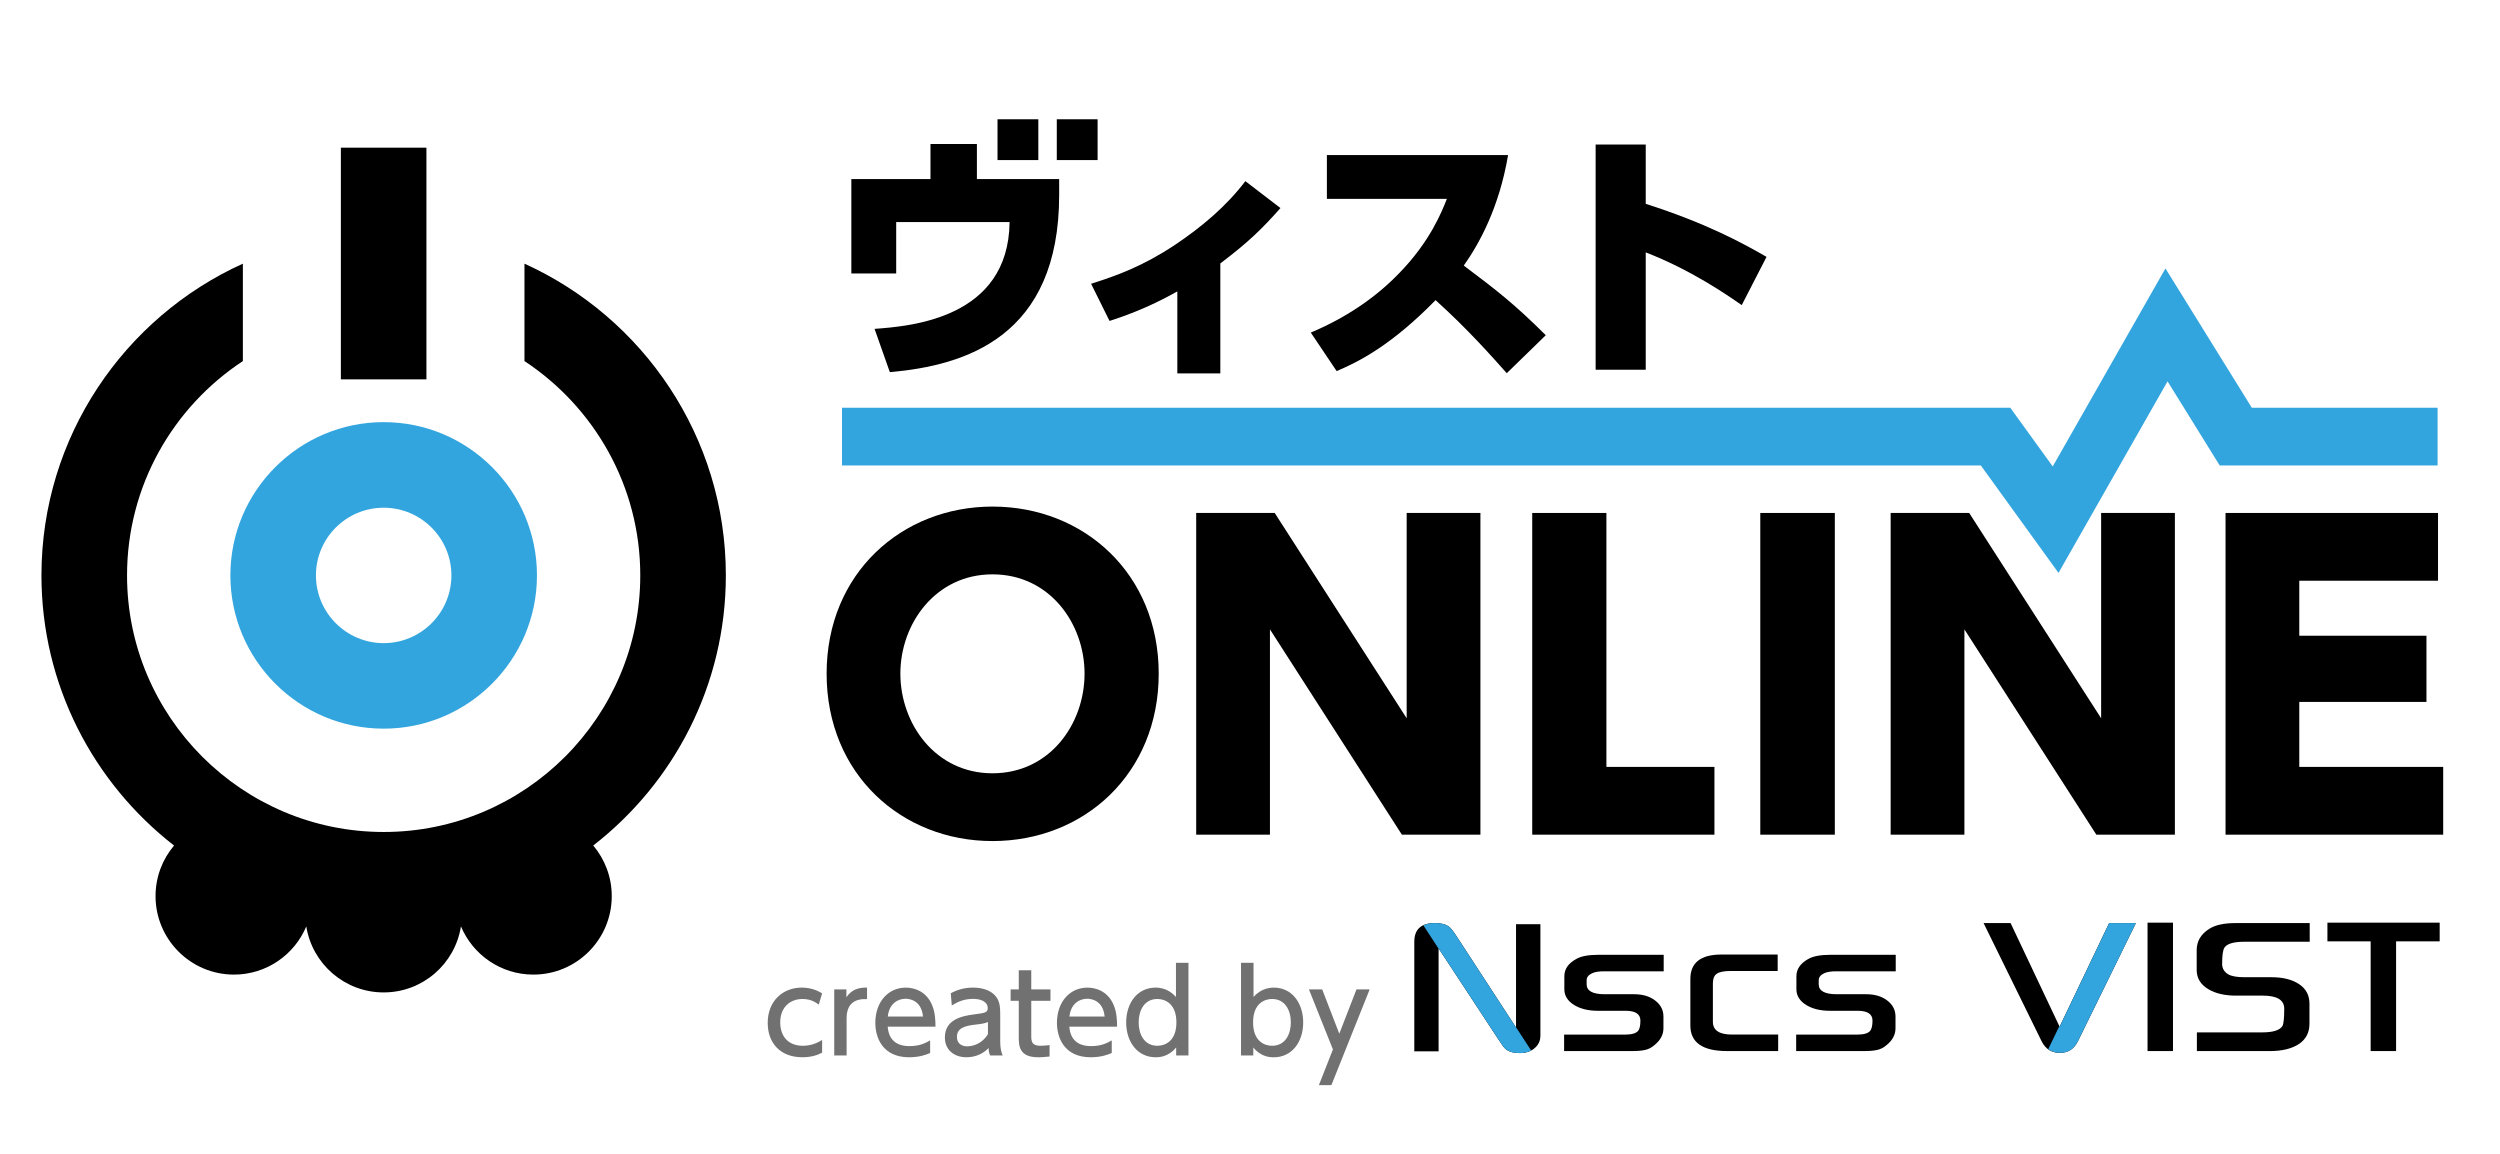 <?xml version="1.0" encoding="utf-8"?>
<!-- Generator: Adobe Illustrator 12.0.0, SVG Export Plug-In . SVG Version: 6.00 Build 51448)  -->
<!DOCTYPE svg PUBLIC "-//W3C//DTD SVG 1.1//EN" "http://www.w3.org/Graphics/SVG/1.1/DTD/svg11.dtd">
<svg  version="1.1" xmlns="http://www.w3.org/2000/svg" xmlns:xlink="http://www.w3.org/1999/xlink" width="130" height="60" viewBox="383 43 130 60"
	 style="overflow:visible;enable-background:new 383 43 130 60;" xml:space="preserve">
<g id="レイヤー_1">
	<g>
		<path d="M438.077,52.311v0.823c0,7.379-4.869,8.874-8.805,9.217l-0.795-2.25c1.865-0.137,6.967-0.535,7.022-5.554h-5.897v2.674
			h-2.332v-4.91h4.115v-1.824h2.414v1.824H438.077z"/>
		<path d="M446.457,62.418h-2.236v-4.265c-1.591,0.905-2.976,1.358-3.525,1.536l-0.96-1.934c1.303-0.411,2.661-0.891,4.375-2.03
			c1.371-0.919,2.647-1.989,3.648-3.305l1.825,1.399c-0.96,1.083-1.66,1.769-3.127,2.88V62.418z"/>
		<path d="M461.42,51.063c-0.467,2.757-1.509,4.622-2.304,5.747c1.755,1.317,2.633,2.002,4.265,3.621l-2.029,1.975
			c-0.796-0.892-2.03-2.291-3.703-3.799c-2.264,2.318-3.964,3.195-5.144,3.689l-1.344-2.002c1.728-0.727,3.319-1.756,4.608-3.1
			c1.604-1.646,2.208-3.196,2.469-3.854h-6.24v-2.277H461.42z"/>
		<path d="M473.57,58.866c-0.809-0.562-2.633-1.824-4.992-2.743v6.103h-2.605V50.514h2.605V53.6
			c3.183,1.015,5.089,2.071,6.282,2.757L473.57,58.866z"/>
	</g>
	<g>
		<g>
			<rect x="400.725" y="50.679" width="4.449" height="12.048"/>
		</g>
		<path d="M420.744,72.919c0-7.2-4.302-13.412-10.472-16.209v5.066c3.622,2.389,6.022,6.491,6.022,11.143
			c0,7.358-5.982,13.344-13.342,13.344s-13.346-5.985-13.346-13.344c0-4.654,2.397-8.755,6.023-11.143v-5.066
			c-6.169,2.796-10.474,9.01-10.474,16.209c0,5.705,2.706,10.792,6.895,14.049c-0.601,0.712-0.962,1.627-0.962,2.631
			c0,2.25,1.827,4.08,4.078,4.08c1.693,0,3.146-1.035,3.76-2.505c0.311,1.945,1.993,3.432,4.024,3.432
			c2.031,0,3.712-1.486,4.019-3.435c0.617,1.473,2.069,2.508,3.766,2.508c2.253,0,4.076-1.83,4.076-4.08
			c0-1.004-0.364-1.919-0.962-2.633C418.042,83.711,420.744,78.624,420.744,72.919z"/>
	</g>
	<g style="enable-background:new    ;">
		<path style="fill:#33A5DE;" d="M394.98,72.919c0,4.396,3.576,7.971,7.971,7.971s7.971-3.574,7.971-7.971
			c0-4.393-3.576-7.968-7.971-7.968S394.98,68.526,394.98,72.919z M399.429,72.919c0-1.943,1.58-3.518,3.522-3.518
			c1.941,0,3.522,1.577,3.522,3.518c0,1.944-1.579,3.524-3.522,3.524C401.011,76.443,399.429,74.863,399.429,72.919z"/>
	</g>
	<g>
		<path d="M434.608,69.342c4.768,0,8.645,3.503,8.645,8.686c0,5.203-3.877,8.707-8.645,8.707c-4.706,0-8.624-3.462-8.624-8.707
			C425.985,72.804,429.903,69.342,434.608,69.342z M434.608,83.211c2.985,0,4.789-2.57,4.789-5.183c0-2.592-1.804-5.162-4.789-5.162
			c-2.964,0-4.789,2.57-4.789,5.162C429.82,80.641,431.644,83.211,434.608,83.211z"/>
		<path d="M449.285,69.674l6.862,10.676V69.674h3.835v16.729h-4.084l-6.861-10.676v10.676h-3.835V69.674H449.285z"/>
		<path d="M466.533,69.674v13.205h5.618v3.524h-9.475V69.674H466.533z"/>
		<path d="M478.411,69.674v16.729h-3.876V69.674H478.411z"/>
		<path d="M485.398,69.674l6.861,10.676V69.674h3.835v16.729h-4.084l-6.861-10.676v10.676h-3.835V69.674H485.398z"/>
		<path d="M509.176,76.059V79.5h-6.613v3.379h7.483v3.524h-11.318V69.674h11.049v3.524h-7.214v2.86H509.176z"/>
	</g>
	<g>
		<path d="M463.1,96.856c0,0.252-0.092,0.463-0.272,0.624c-0.201,0.188-0.47,0.281-0.807,0.281c-0.313,0-0.56-0.07-0.734-0.213
			c-0.073-0.063-0.205-0.241-0.396-0.54l-3.084-4.692v5.353h-1.263v-5.698c0-0.648,0.357-0.973,1.077-0.973
			c0.33,0,0.578,0.07,0.746,0.206c0.094,0.075,0.23,0.256,0.413,0.539l3.054,4.688v-5.372h1.267V96.856L463.1,96.856z"/>
		<path d="M469.512,93.508h-3.094c-0.283,0-0.49,0.033-0.627,0.101c-0.192,0.088-0.286,0.21-0.286,0.366v0.205
			c0,0.347,0.313,0.52,0.938,0.52h1.532c0.443,0,0.808,0.107,1.094,0.327c0.285,0.218,0.43,0.494,0.43,0.832v0.611
			c0,0.32-0.145,0.602-0.434,0.847c-0.173,0.155-0.354,0.252-0.545,0.285c-0.154,0.035-0.384,0.054-0.685,0.054h-3.501v-0.858h3.188
			c0.327,0,0.547-0.064,0.659-0.192c0.081-0.099,0.12-0.276,0.12-0.534c0-0.34-0.257-0.511-0.765-0.511h-1.445
			c-0.49,0-0.893-0.097-1.212-0.287c-0.356-0.213-0.533-0.491-0.533-0.833v-0.672c0-0.374,0.203-0.673,0.614-0.899
			c0.248-0.146,0.628-0.22,1.143-0.22h3.409V93.508L469.512,93.508z"/>
		<path d="M475.465,97.655h-2.657c-1.271,0-1.909-0.442-1.909-1.325v-2.423c0-0.847,0.539-1.271,1.612-1.271h2.928v0.855h-2.443
			c-0.34,0-0.582,0.048-0.718,0.14c-0.139,0.09-0.208,0.261-0.208,0.51v1.99c0,0.443,0.33,0.666,0.986,0.666h2.409V97.655
			L475.465,97.655z"/>
		<path d="M481.58,93.508h-3.096c-0.278,0-0.488,0.033-0.626,0.101c-0.189,0.088-0.285,0.21-0.285,0.366v0.205
			c0,0.347,0.313,0.52,0.939,0.52h1.531c0.442,0,0.807,0.107,1.094,0.327c0.286,0.218,0.429,0.494,0.429,0.832v0.611
			c0,0.32-0.143,0.602-0.431,0.847c-0.173,0.155-0.358,0.252-0.547,0.285c-0.155,0.035-0.385,0.054-0.686,0.054h-3.501v-0.858h3.188
			c0.33,0,0.549-0.064,0.659-0.192c0.079-0.099,0.122-0.276,0.122-0.534c0-0.34-0.257-0.511-0.767-0.511h-1.445
			c-0.488,0-0.893-0.097-1.212-0.287c-0.355-0.213-0.533-0.491-0.533-0.833v-0.672c0-0.374,0.206-0.673,0.612-0.899
			c0.25-0.146,0.632-0.22,1.146-0.22h3.407V93.508L481.58,93.508z"/>
		<path d="M494.067,90.998l-3.015,6.145c-0.199,0.405-0.513,0.606-0.938,0.606c-0.437,0-0.752-0.201-0.951-0.606l-3.018-6.145h1.405
			l2.55,5.392l2.575-5.392H494.067z"/>
		<path d="M495.995,97.655h-1.323v-6.677h1.323V97.655z"/>
		<path d="M503.103,91.971h-3.395c-0.554,0-0.901,0.102-1.037,0.305c-0.081,0.127-0.12,0.407-0.12,0.848
			c0,0.23,0.104,0.41,0.312,0.538c0.173,0.103,0.455,0.153,0.846,0.153h1.404c0.6,0,1.078,0.12,1.438,0.359
			c0.36,0.24,0.541,0.577,0.541,1.013v1.052c0,0.457-0.186,0.808-0.553,1.053c-0.37,0.242-0.872,0.364-1.513,0.364h-3.788v-0.972
			h3.396c0.563,0,0.915-0.111,1.053-0.331c0.062-0.117,0.094-0.416,0.094-0.9c0-0.451-0.37-0.68-1.108-0.68h-1.404
			c-0.579,0-1.058-0.112-1.43-0.332c-0.408-0.244-0.611-0.577-0.611-0.999v-1.037c0-0.467,0.224-0.837,0.664-1.112
			c0.312-0.195,0.761-0.293,1.353-0.293h3.86V91.971L503.103,91.971z"/>
		<path d="M509.863,91.95h-2.266v5.705h-1.323V91.95h-2.248v-0.972h5.837V91.95L509.863,91.95z"/>
	</g>
	<g>
		<path style="fill:#33A5DE;" d="M491.053,97.142l3.015-6.144h-1.391l-2.575,5.392l-0.017-0.031l-0.577,1.198
			c0.166,0.122,0.368,0.192,0.607,0.192C490.54,97.749,490.854,97.548,491.053,97.142z"/>
		<path style="fill:#33A5DE;" d="M462.62,97.626l-0.787-1.209v0.014l-3.054-4.688c-0.183-0.283-0.319-0.463-0.413-0.539
			c-0.168-0.136-0.416-0.206-0.746-0.206c-0.246,0-0.445,0.042-0.605,0.117l0.791,1.218v-0.017l3.084,4.692
			c0.191,0.299,0.323,0.478,0.396,0.541c0.175,0.142,0.421,0.212,0.734,0.212C462.254,97.762,462.451,97.716,462.62,97.626z"/>
	</g>
	<rect x="434.871" y="49.202" width="2.122" height="2.122"/>
	<rect x="437.953" y="49.202" width="2.122" height="2.122"/>
	<g>
		<path style="fill:#727172;" d="M425.748,97.739c-0.256,0.14-0.598,0.238-1.028,0.238c-1.167,0-1.799-0.761-1.799-1.788
			c0-1.132,0.778-1.834,1.771-1.834c0.581,0,0.935,0.227,1.057,0.302l-0.174,0.586c-0.104-0.081-0.372-0.296-0.842-0.296
			c-0.633,0-1.161,0.412-1.161,1.219c0,0.662,0.36,1.214,1.179,1.214c0.517,0,0.865-0.221,0.999-0.302V97.739z"/>
		<path style="fill:#727172;" d="M426.38,97.885v-3.437h0.633v0.412c0.255-0.383,0.604-0.517,1.074-0.505v0.598
			c-0.645-0.029-1.063,0.244-1.063,1.004v1.928H426.38z"/>
		<path style="fill:#727172;" d="M429.161,96.387c0.052,0.703,0.476,1.011,1.132,1.011c0.528,0,0.83-0.157,1.074-0.297v0.656
			c-0.18,0.075-0.528,0.221-1.091,0.221c-1.411,0-1.759-1.057-1.759-1.788c0-1.103,0.679-1.834,1.584-1.834
			c0.406,0,1.068,0.162,1.376,0.929c0.157,0.383,0.168,0.824,0.168,1.103H429.161z M430.995,95.858
			c-0.081-0.848-0.708-0.923-0.906-0.923c-0.4,0-0.853,0.25-0.923,0.923H430.995z"/>
		<path style="fill:#727172;" d="M432.44,94.651c0.291-0.163,0.679-0.296,1.144-0.296c0.505,0,0.935,0.139,1.19,0.446
			c0.191,0.232,0.238,0.512,0.238,0.895v1.469c0,0.331,0.052,0.546,0.128,0.72h-0.65c-0.046-0.087-0.081-0.215-0.081-0.389
			c-0.255,0.267-0.645,0.481-1.149,0.481c-0.662,0-1.126-0.389-1.126-1.033c0-0.917,0.859-1.108,1.48-1.19
			c0.627-0.081,0.749-0.104,0.749-0.336c0-0.303-0.308-0.477-0.767-0.477s-0.807,0.157-1.103,0.343L432.44,94.651z M434.374,96.144
			c-0.145,0.069-0.319,0.099-0.679,0.139c-0.487,0.059-0.935,0.157-0.935,0.639c0,0.284,0.186,0.488,0.534,0.488
			c0.313,0,0.795-0.151,1.08-0.639V96.144z"/>
		<path style="fill:#727172;" d="M435.976,93.455h0.65v0.993h0.999v0.592h-0.999v1.806c0,0.308,0.018,0.534,0.488,0.534
			c0.163,0,0.366-0.023,0.464-0.035v0.593c-0.133,0.011-0.336,0.04-0.586,0.04c-1.016,0-1.016-0.604-1.016-1.108V95.04h-0.424
			v-0.592h0.424V93.455z"/>
		<path style="fill:#727172;" d="M438.605,96.387c0.052,0.703,0.476,1.011,1.132,1.011c0.528,0,0.83-0.157,1.074-0.297v0.656
			c-0.18,0.075-0.528,0.221-1.091,0.221c-1.411,0-1.759-1.057-1.759-1.788c0-1.103,0.679-1.834,1.584-1.834
			c0.406,0,1.068,0.162,1.376,0.929c0.157,0.383,0.168,0.824,0.168,1.103H438.605z M440.44,95.858
			c-0.081-0.848-0.708-0.923-0.906-0.923c-0.4,0-0.853,0.25-0.923,0.923H440.44z"/>
		<path style="fill:#727172;" d="M444.161,97.467c-0.418,0.511-0.912,0.511-1.068,0.511c-0.946,0-1.532-0.801-1.532-1.812
			c0-1.004,0.58-1.811,1.532-1.811c0.604,0,0.946,0.365,1.057,0.487v-1.776h0.65v4.818h-0.639V97.467z M443.186,94.947
			c-0.685,0-0.975,0.598-0.975,1.219c0,0.604,0.279,1.214,0.975,1.214c0.366,0,0.987-0.209,0.987-1.214
			C444.173,95.156,443.546,94.947,443.186,94.947z"/>
		<path style="fill:#727172;" d="M448.172,97.885h-0.639v-4.818h0.65v1.776c0.11-0.122,0.447-0.487,1.056-0.487
			c0.947,0,1.527,0.807,1.527,1.811c0,1.011-0.58,1.812-1.533,1.812c-0.15,0-0.65,0-1.062-0.511V97.885z M449.147,97.38
			c0.696,0,0.976-0.609,0.976-1.214c0-0.621-0.291-1.219-0.976-1.219c-0.366,0-0.987,0.209-0.987,1.219
			C448.161,97.171,448.782,97.38,449.147,97.38z"/>
		<path style="fill:#727172;" d="M452.312,97.571l-1.248-3.123h0.69l0.889,2.305l0.894-2.305h0.686l-1.991,4.98h-0.65
			L452.312,97.571z"/>
	</g>
</g>
<g id="レイヤー_2">
	<polyline style="fill:none;stroke:#33A5DE;stroke-width:3;" points="426.784,65.703 486.769,65.703 489.892,70.023 495.658,59.894 
		499.259,65.703 509.755,65.703 	"/>
</g>
</svg>
